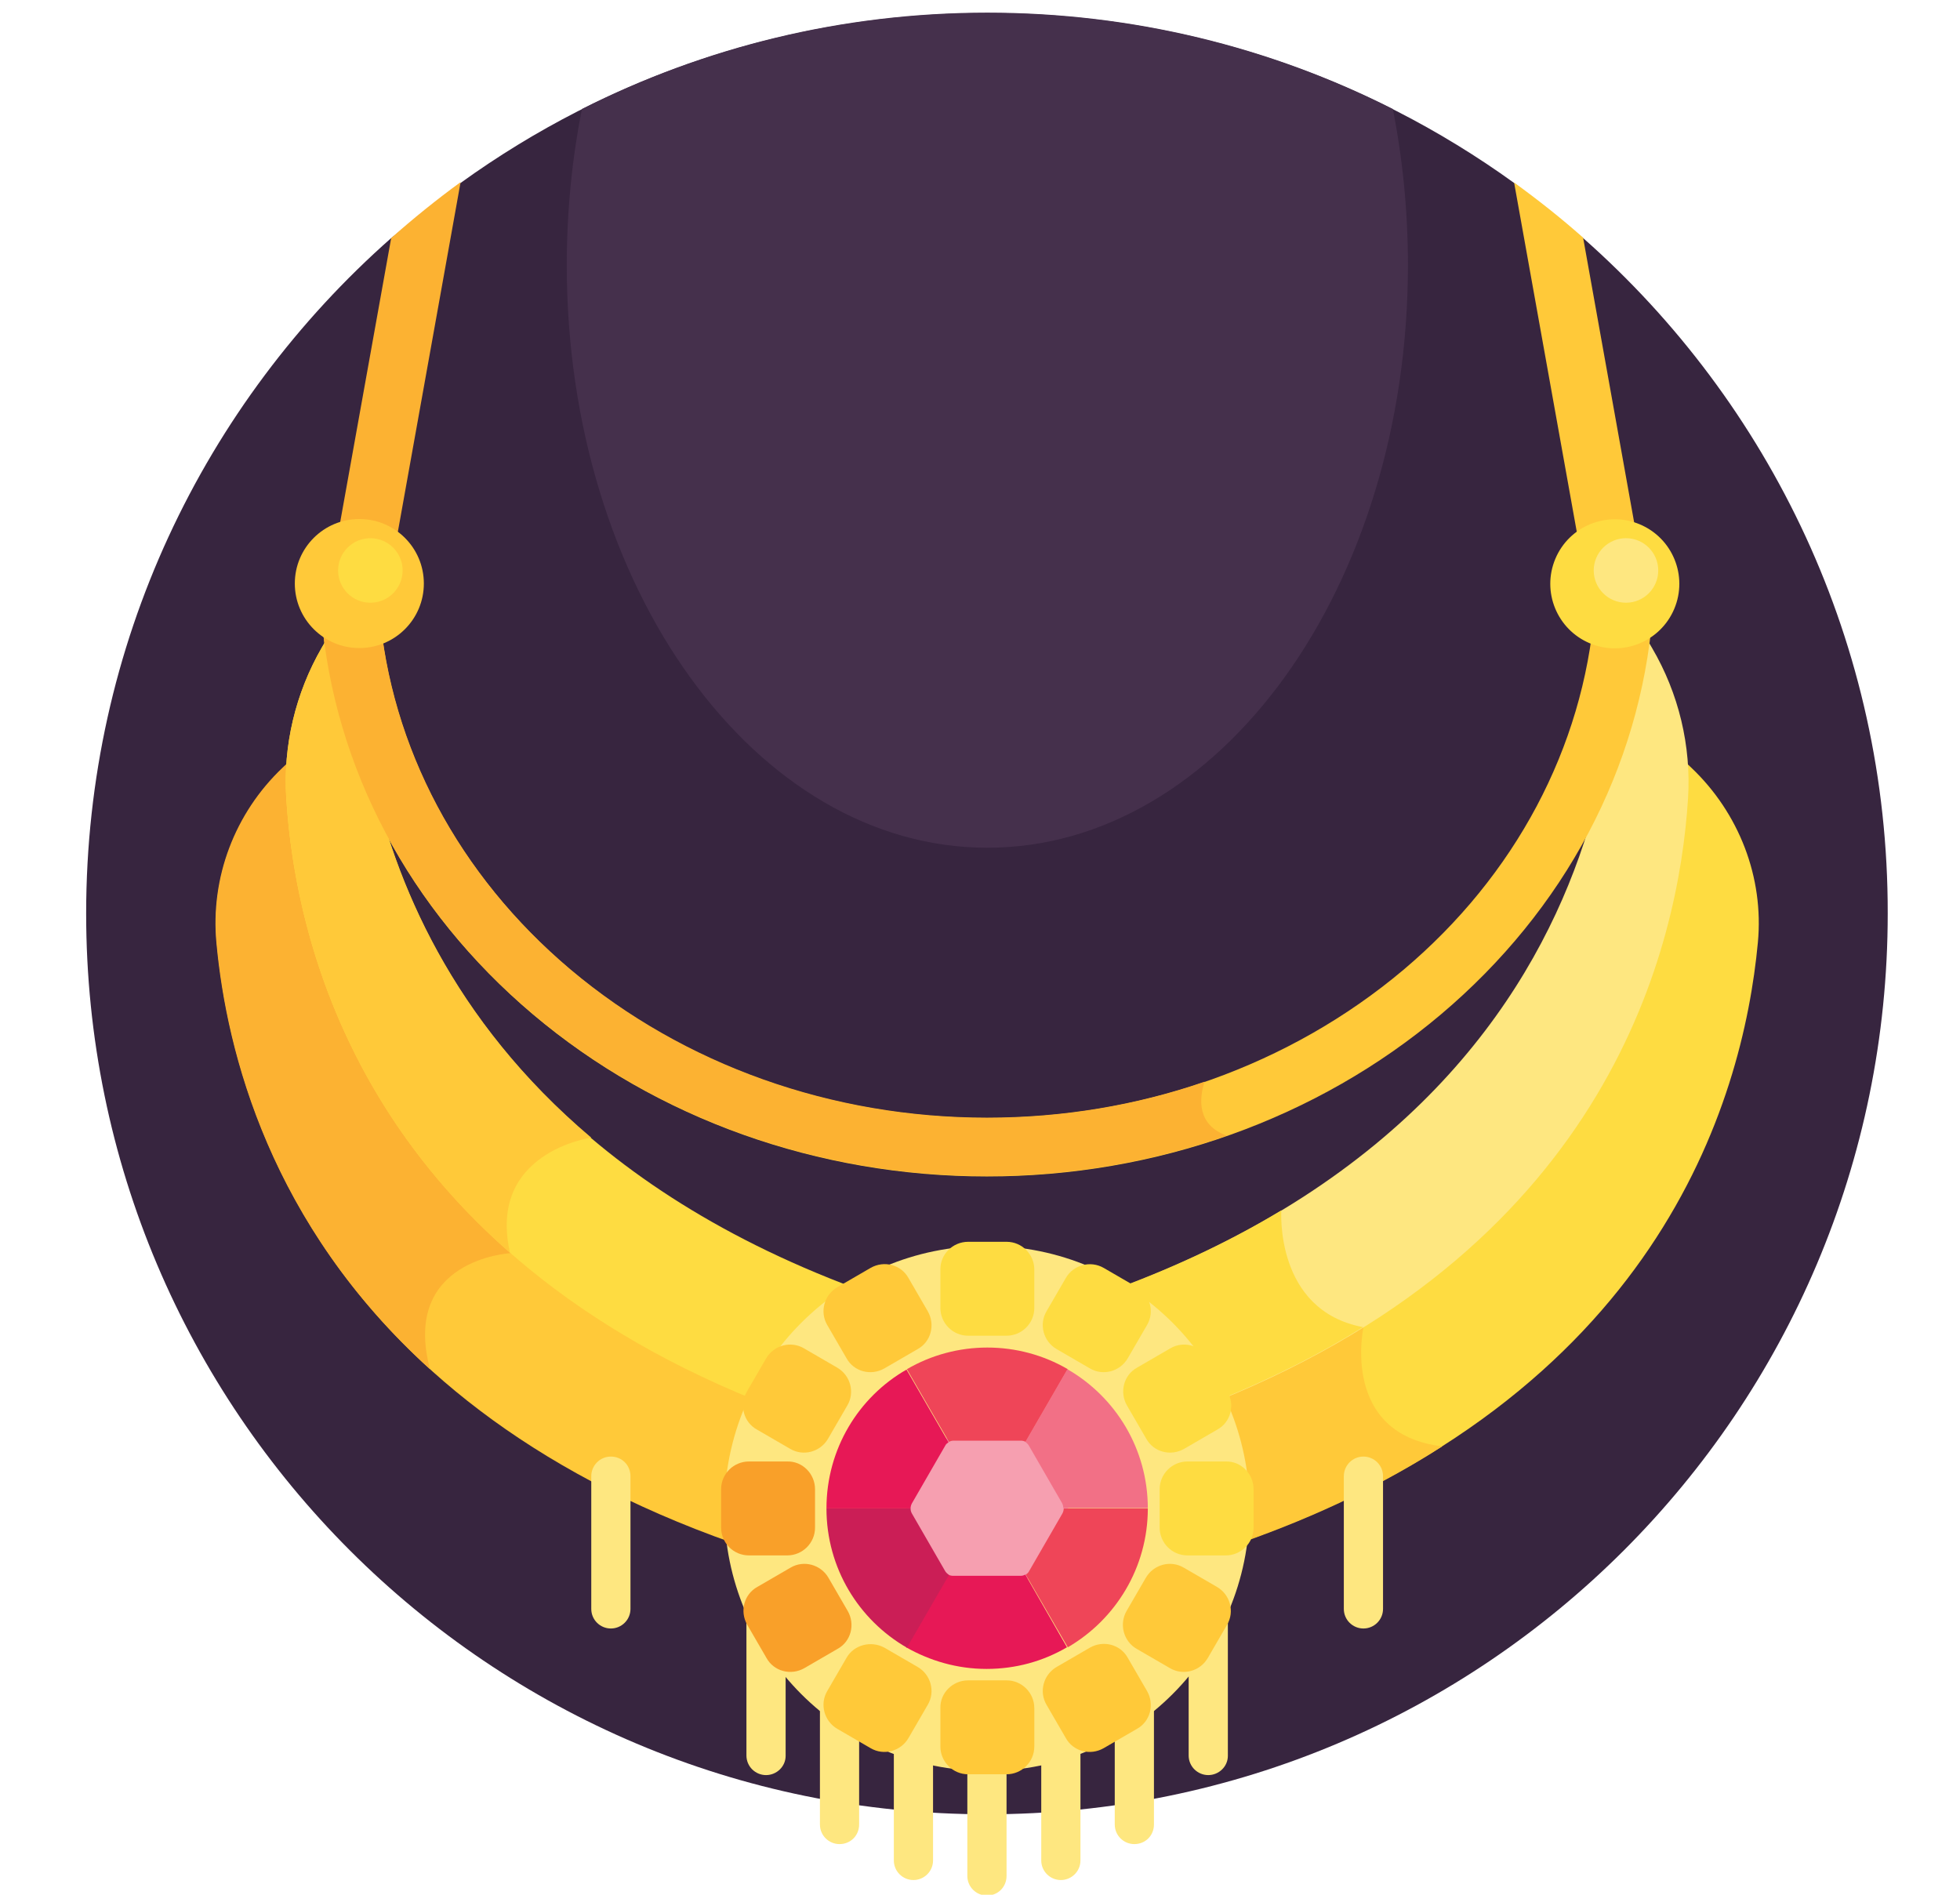<?xml version="1.0" encoding="utf-8"?>
<!-- Generator: Adobe Illustrator 26.1.0, SVG Export Plug-In . SVG Version: 6.00 Build 0)  -->
<!DOCTYPE svg PUBLIC "-//W3C//DTD SVG 1.1//EN" "http://www.w3.org/Graphics/SVG/1.1/DTD/svg11.dtd">
<svg version="1.1" id="Layer_1" xmlns:x="http://ns.adobe.com/Extensibility/1.0/" xmlns:i="http://ns.adobe.com/AdobeIllustrator/10.0/" xmlns:graph="http://ns.adobe.com/Graphs/1.0/"
	 xmlns="http://www.w3.org/2000/svg" xmlns:xlink="http://www.w3.org/1999/xlink" x="0px" y="0px" width="480px" height="464px"
	 viewBox="0 0 480 464" style="enable-background:new 0 0 480 464;" xml:space="preserve">
<style type="text/css">
	.st0{fill:#37253F;}
	.st1{fill:#45304C;}
	.st2{fill:#FFC939;}
	.st3{fill:#FCB232;}
	.st4{fill:#FEDC41;}
	.st5{fill:#FEE780;}
	.st6{fill:#F9A029;}
	.st7{fill:#F69FB0;}
	.st8{fill:#EF4558;}
	.st9{fill:#E71856;}
	.st10{fill:#CB1E56;}
	.st11{fill:#F27086;}
</style>
<g>
	<path class="st0" d="M387.7,58.3l-16.9-13.5c-36.3-26.2-80.8-41.6-129-41.6s-92.7,15.4-129,41.6L95.8,58.3
		C50,98.7,21.1,157.8,21.1,223.7c0,121.9,98.8,220.6,220.6,220.6s220.6-98.8,220.6-220.6C462.4,157.8,433.5,98.7,387.7,58.3
		L387.7,58.3z"/>
	<path class="st1" d="M344.8,64.9c0-13.2-1.3-26.1-3.7-38.2c-29.8-15.1-63.6-23.6-99.3-23.6c-35.7,0-69.4,8.5-99.3,23.6
		c-2.4,12.2-3.7,25-3.7,38.2c0,78.8,46.1,142.7,103,142.7S344.8,143.7,344.8,64.9z"/>
	<path class="st2" d="M178.9,369.4c0-9.5,2.2-19,6.4-27.5c-93.1-39-109.9-110.2-112.1-146.4c-0.2-3.8-0.1-7.6,0.3-11.4l-4.2,4
		c-11.7,11.1-17.7,26.9-16.2,42.9c3.7,39.4,25,111.2,126.5,146.9C179.1,375,178.9,372.2,178.9,369.4L178.9,369.4z"/>
	<path class="st3" d="M124.9,306.9c-0.2-1.1-0.4-2.2-0.6-3.3c-40.3-37.4-49.6-82-51.2-108.2c-0.2-3.8-0.1-7.6,0.3-11.4l-4.2,4
		c-11.7,11.1-17.7,26.9-16.2,42.9c2.5,27,13.3,69.1,52.3,104.4C98.2,308.4,124.9,306.9,124.9,306.9z"/>
	<path class="st4" d="M414.2,188l-4.2-4c0.4,3.8,0.6,7.6,0.3,11.4c-2.2,36.2-19.1,107.4-112.1,146.4c4.2,8.6,6.4,18,6.4,27.5
		c0,2.9-0.2,5.7-0.6,8.4c101.5-35.7,122.8-107.4,126.5-146.9C432,214.9,425.9,199.1,414.2,188L414.2,188z"/>
	<path class="st2" d="M353.2,354.2c-25-3-19.3-29.1-19.3-29.1c-0.7-0.1-1.5-0.3-2.2-0.5c-9.9,6.2-21,12-33.5,17.3
		c4.2,8.6,6.4,18,6.4,27.5c0,2.9-0.2,5.7-0.6,8.4C323.1,371.1,339.4,363.1,353.2,354.2z"/>
	<path class="st4" d="M209.5,315.5C70.6,263.7,88,142.8,88,142.8l-9.2,15.8c-6.4,11.1-9.5,23.9-8.7,36.8
		c2.3,36.5,19.4,108.7,114.7,147.4C190.1,331.5,198.8,321.9,209.5,315.5L209.5,315.5z"/>
	<path class="st2" d="M88,142.8l-9.2,15.8c-6.4,11.1-9.5,23.9-8.7,36.8c1.7,27,11.4,73.4,54.8,111.4c-5.6-24.7,19.9-28.2,19.9-28.2
		C76.8,221.1,88,142.8,88,142.8L88,142.8z"/>
	<path class="st5" d="M404.6,158.7l-9.2-15.8c0,0,17.4,120.8-121.5,172.6c10.8,6.5,19.4,16,24.7,27.4
		C394,304.2,411.1,232,413.4,195.5C414.2,182.6,411.1,169.8,404.6,158.7z"/>
	<path class="st4" d="M313.8,296.4c-11.6,7-24.8,13.4-39.9,19c10.8,6.5,19.4,16,24.7,27.4c13.2-5.4,24.8-11.3,35.2-17.8
		C312.1,320.9,313.8,296.4,313.8,296.4z"/>
	<path class="st2" d="M241.7,288.1c-41.4,0-80.9-14.1-111.2-39.7c-30.3-25.6-48.7-60.3-51.8-97.7c-0.3-3.9,2.6-7.4,6.5-7.7
		c0,0,0,0,0,0c3.9-0.3,7.4,2.6,7.7,6.5c2.7,33.6,19.4,64.8,46.8,88c27.7,23.4,64,36.3,102,36.3c38,0,74.2-12.9,102-36.3
		c27.4-23.1,44-54.4,46.8-88c0.3-3.9,3.8-6.9,7.7-6.5c3.9,0.3,6.9,3.8,6.5,7.7c0,0,0,0,0,0c-3.1,37.4-21.5,72.1-51.8,97.7
		C322.6,274,283.1,288.1,241.7,288.1z"/>
	<path class="st3" d="M295,264.9c-16.8,5.8-34.8,8.8-53.3,8.8c-38,0-74.2-12.9-102-36.3c-27.4-23.1-44-54.4-46.8-88
		c-0.3-3.9-3.8-6.9-7.7-6.5c-3.9,0.3-6.9,3.8-6.5,7.7c3.1,37.4,21.5,72.1,51.8,97.7c30.3,25.6,69.8,39.7,111.2,39.7
		c20.3,0,40.2-3.4,58.7-9.9C293,275.4,293.7,268.9,295,264.9z"/>
	<path class="st5" d="M187.6,434.7c-2.6,0-4.8-2.1-4.8-4.8l0,0v-32.5c0-2.6,2.1-4.8,4.8-4.8c2.6,0,4.8,2.1,4.8,4.8V430
		C192.4,432.6,190.2,434.7,187.6,434.7L187.6,434.7z M223.7,460.4c-2.6,0-4.8-2.1-4.8-4.8l0,0v-32.5c0-2.6,2.1-4.8,4.8-4.8
		s4.8,2.1,4.8,4.8v32.5C228.5,458.3,226.3,460.4,223.7,460.4L223.7,460.4L223.7,460.4z M205.6,451.6c-2.6,0-4.8-2.1-4.8-4.8l0,0
		v-32.5c0-2.6,2.1-4.8,4.8-4.8s4.8,2.1,4.8,4.8v32.5C210.4,449.5,208.3,451.6,205.6,451.6L205.6,451.6L205.6,451.6z M295.9,434.7
		c-2.6,0-4.8-2.1-4.8-4.8l0,0v-32.5c0-2.6,2.1-4.8,4.8-4.8c2.6,0,4.8,2.1,4.8,4.8V430C300.7,432.6,298.5,434.7,295.9,434.7
		L295.9,434.7z M333.9,398.8c-2.6,0-4.8-2.1-4.8-4.8l0,0v-32.5c0-2.6,2.1-4.8,4.8-4.8c2.6,0,4.8,2.1,4.8,4.8v32.5
		C338.7,396.7,336.5,398.8,333.9,398.8L333.9,398.8z M149.6,398.8c-2.6,0-4.8-2.1-4.8-4.8l0,0v-32.5c0-2.6,2.1-4.8,4.8-4.8
		s4.8,2.1,4.8,4.8v32.5C154.4,396.7,152.2,398.8,149.6,398.8L149.6,398.8z M241.7,464.2c-2.6,0-4.8-2.1-4.8-4.8l0,0v-32.5
		c0-2.6,2.1-4.8,4.8-4.8c2.6,0,4.8,2.1,4.8,4.8v32.5C246.5,462.1,244.4,464.2,241.7,464.2L241.7,464.2z M259.8,460.4
		c-2.6,0-4.8-2.1-4.8-4.8l0,0v-32.5c0-2.6,2.1-4.8,4.8-4.8c2.6,0,4.8,2.1,4.8,4.8v32.5C264.6,458.3,262.4,460.4,259.8,460.4
		C259.8,460.4,259.8,460.4,259.8,460.4L259.8,460.4z M277.8,451.6c-2.6,0-4.8-2.1-4.8-4.8l0,0v-32.5c0-2.6,2.1-4.8,4.8-4.8
		c2.6,0,4.8,2.1,4.8,4.8v32.5C282.6,449.5,280.5,451.6,277.8,451.6C277.8,451.6,277.8,451.6,277.8,451.6L277.8,451.6z"/>
	<circle class="st5" cx="241.7" cy="369.4" r="64.3"/>
	<path class="st4" d="M307,364.7v9.4c0,3.8-3.1,6.8-6.8,6.8h-9.4c-3.8,0-6.8-3.1-6.8-6.8v-9.4c0-3.8,3.1-6.8,6.8-6.8h9.4
		C303.9,357.8,307,360.9,307,364.7z"/>
	<path class="st6" d="M199.6,364.7v9.4c0,3.8-3.1,6.8-6.8,6.8h-9.4c-3.8,0-6.8-3.1-6.8-6.8v-9.4c0-3.8,3.1-6.8,6.8-6.8h9.4
		C196.5,357.8,199.6,360.9,199.6,364.7z"/>
	<path class="st4" d="M295.9,332.7l4.7,8.1c1.9,3.3,0.8,7.5-2.5,9.3l-8.1,4.7c-3.3,1.9-7.5,0.8-9.3-2.5l-4.7-8.1
		c-1.9-3.3-0.8-7.5,2.5-9.3l8.1-4.7C289.8,328.3,294,329.4,295.9,332.7L295.9,332.7z"/>
	<path class="st6" d="M202.9,386.4l4.7,8.1c1.9,3.3,0.8,7.5-2.5,9.3l-8.1,4.7c-3.3,1.9-7.5,0.8-9.3-2.5l-4.7-8.1
		c-1.9-3.3-0.8-7.5,2.5-9.3l8.1-4.7C196.8,382,201,383.1,202.9,386.4z"/>
	<path class="st4" d="M270.3,310.5l8.1,4.7c3.3,1.9,4.4,6.1,2.5,9.3l-4.7,8.1c-1.9,3.3-6.1,4.4-9.3,2.5l-8.1-4.7
		c-3.3-1.9-4.4-6.1-2.5-9.3l4.7-8.1C262.8,309.8,267,308.6,270.3,310.5z"/>
	<path class="st2" d="M216.6,403.5l8.1,4.7c3.3,1.9,4.4,6.1,2.5,9.3l-4.7,8.1c-1.9,3.3-6.1,4.4-9.3,2.5l-8.1-4.7
		c-3.3-1.9-4.4-6.1-2.5-9.3l4.7-8.1C209.1,402.8,213.3,401.7,216.6,403.5L216.6,403.5z"/>
	<path class="st4" d="M237.1,304.1h9.4c3.8,0,6.8,3.1,6.8,6.8v9.4c0,3.8-3.1,6.8-6.8,6.8h-9.4c-3.8,0-6.8-3.1-6.8-6.8V311
		C230.2,307.2,233.3,304.1,237.1,304.1L237.1,304.1z"/>
	<g>
		<path class="st2" d="M237.1,411.5h9.4c3.8,0,6.8,3.1,6.8,6.8v9.4c0,3.8-3.1,6.8-6.8,6.8h-9.4c-3.8,0-6.8-3.1-6.8-6.8v-9.4
			C230.2,414.6,233.3,411.5,237.1,411.5L237.1,411.5z M205.1,315.2l8.1-4.7c3.3-1.9,7.5-0.8,9.3,2.5l4.7,8.1
			c1.9,3.3,0.8,7.5-2.5,9.3l-8.1,4.7c-3.3,1.9-7.5,0.8-9.3-2.5l-4.7-8.1C200.7,321.3,201.8,317.1,205.1,315.2z M258.8,408.2l8.1-4.7
			c3.3-1.9,7.5-0.8,9.3,2.5l4.7,8.1c1.9,3.3,0.8,7.5-2.5,9.3l-8.1,4.7c-3.3,1.9-7.5,0.8-9.3-2.5l-4.7-8.1
			C254.4,414.3,255.5,410.1,258.8,408.2z M182.9,340.8l4.7-8.1c1.9-3.3,6.1-4.4,9.3-2.5l8.1,4.7c3.3,1.9,4.4,6.1,2.5,9.3l-4.7,8.1
			c-1.9,3.3-6.1,4.4-9.3,2.5l-8.1-4.7C182.1,348.3,181,344.1,182.9,340.8z M275.9,394.5l4.7-8.1c1.9-3.3,6.1-4.4,9.3-2.5l8.1,4.7
			c3.3,1.9,4.4,6.1,2.5,9.3l-4.7,8.1c-1.9,3.3-6.1,4.4-9.3,2.5l-8.1-4.7C275.2,402,274,397.8,275.9,394.5z"/>
	</g>
	<path class="st3" d="M95.8,58.3L83,129.6c-0.6,3.9,2,7.6,5.9,8.2c3.8,0.6,7.4-1.9,8.2-5.7l15.7-87.5
		C106.9,48.9,101.2,53.5,95.8,58.3z"/>
	<path class="st2" d="M400.5,129.6l-12.8-71.4c-5.4-4.8-11.1-9.3-16.9-13.5l15.7,87.5c0.7,3.9,4.4,6.5,8.3,5.8
		C398.6,137.2,401.2,133.5,400.5,129.6C400.5,129.6,400.5,129.6,400.5,129.6L400.5,129.6z"/>
	
		<ellipse transform="matrix(0.387 -0.922 0.922 0.387 110.651 452.317)" class="st4" cx="395.5" cy="142.9" rx="15.8" ry="15.8"/>
	<circle class="st5" cx="398.2" cy="139.7" r="7.9"/>
	<path class="st7" d="M250,351.8h-16.5c-1.2,0-2.3,0.6-2.9,1.7l-8.2,14.2c-0.6,1-0.6,2.3,0,3.3l8.2,14.2c0.6,1,1.7,1.7,2.9,1.7H250
		c1.2,0,2.3-0.6,2.9-1.7l8.2-14.2c0.6-1,0.6-2.3,0-3.3l-8.2-14.2C252.3,352.4,251.2,351.8,250,351.8z"/>
	<path class="st8" d="M281.1,369.4h-20.6c0,0.4-0.1,0.8-0.3,1.2l-8.2,14.2c-0.2,0.4-0.5,0.6-0.8,0.8l10.3,17.8
		C273.2,396.6,281.1,383.9,281.1,369.4L281.1,369.4z"/>
	<path class="st9" d="M251.1,385.6c-0.4,0.2-0.7,0.3-1.2,0.3h-16.5c-0.4,0-0.8-0.1-1.2-0.3l-10.3,17.8c5.8,3.3,12.5,5.3,19.7,5.3
		s13.9-1.9,19.7-5.3L251.1,385.6z"/>
	<path class="st10" d="M231.5,384.8l-8.2-14.2c-0.2-0.4-0.3-0.7-0.3-1.2h-20.6c0,14.6,7.9,27.3,19.7,34.1l10.3-17.8
		C232,385.4,231.7,385.1,231.5,384.8L231.5,384.8z"/>
	<path class="st9" d="M202.4,369.4H223c0-0.4,0.1-0.8,0.3-1.2l8.2-14.2c0.2-0.4,0.5-0.6,0.8-0.8l-10.3-17.8
		C210.3,342.1,202.4,354.8,202.4,369.4L202.4,369.4z"/>
	<path class="st8" d="M232.4,353.1c0.4-0.2,0.7-0.3,1.2-0.3H250c0.4,0,0.8,0.1,1.2,0.3l10.3-17.8c-6-3.5-12.8-5.3-19.7-5.3
		c-6.9,0-13.7,1.8-19.7,5.3L232.4,353.1z"/>
	<path class="st11" d="M281.1,369.4c0-14.6-7.9-27.3-19.7-34.1l-10.3,17.8c0.3,0.2,0.6,0.5,0.8,0.8l8.2,14.2
		c0.2,0.4,0.3,0.8,0.3,1.2H281.1z"/>
	<circle class="st2" cx="88" cy="142.9" r="15.8"/>
	<circle class="st4" cx="90.7" cy="139.7" r="7.9"/>
</g>
</svg>
